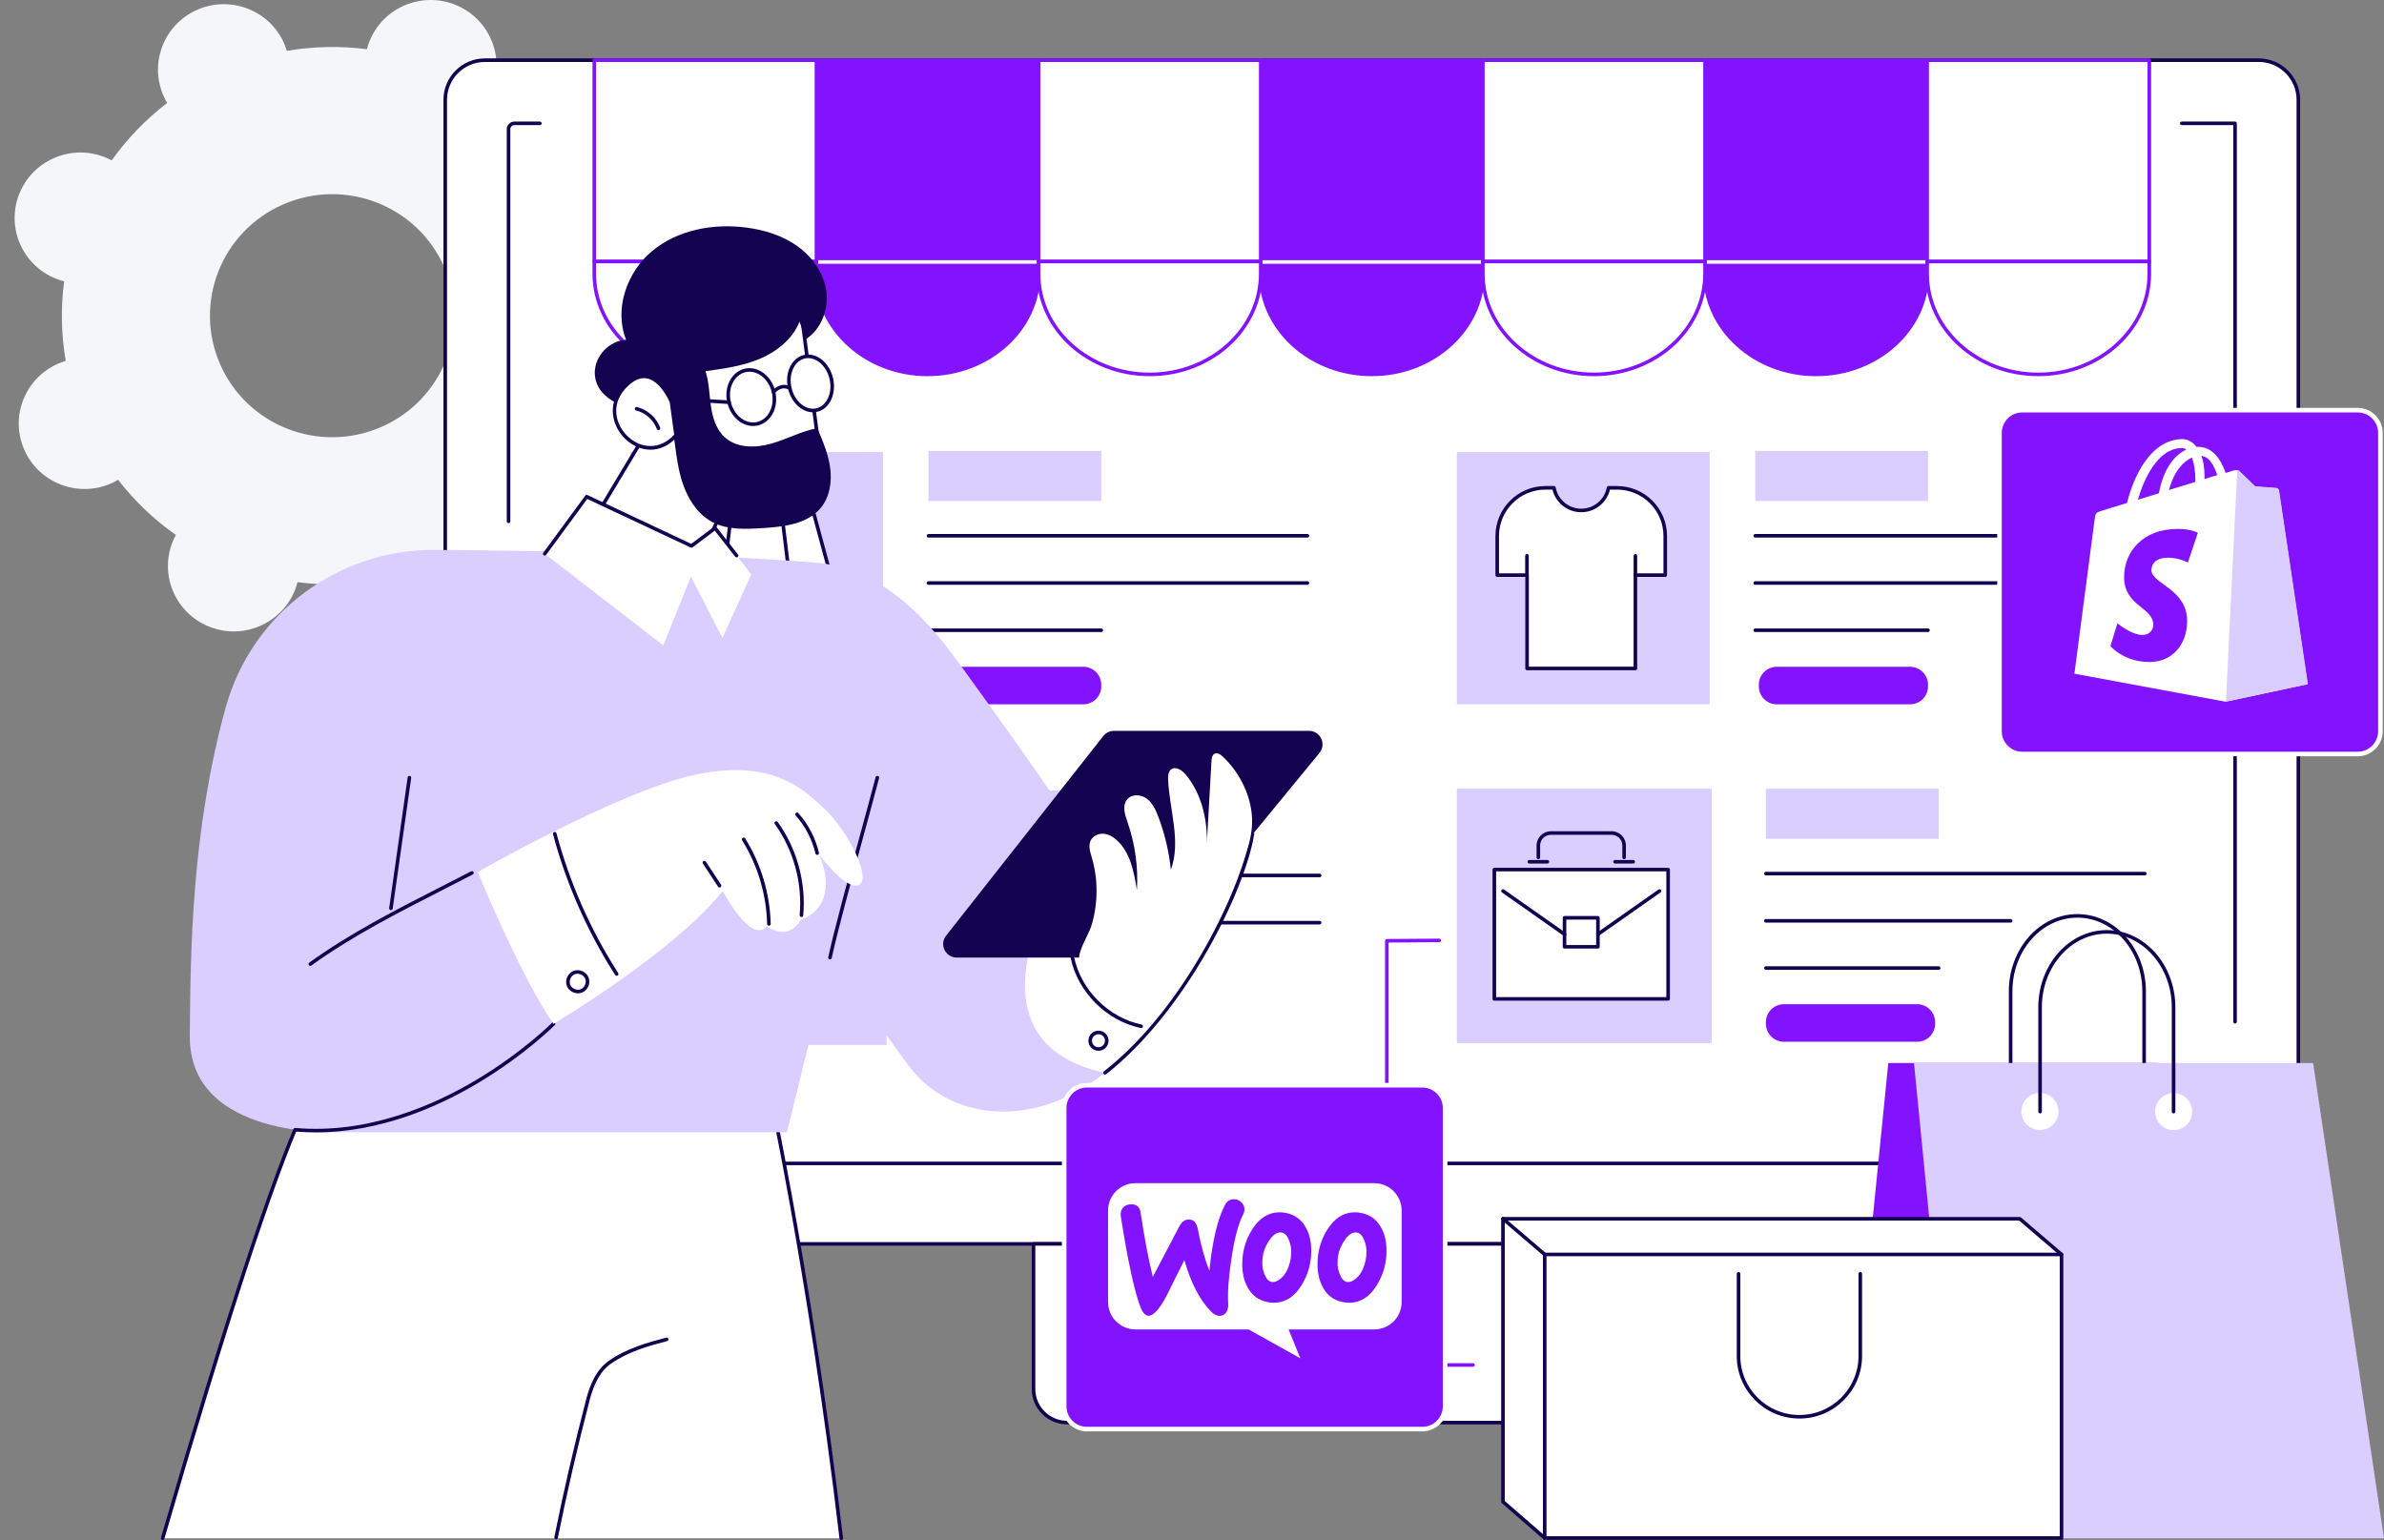 <svg width="339" height="219" viewBox="0 0 339 219" fill="none" xmlns="http://www.w3.org/2000/svg">
<rect x="0" y="0" width="339" height="219" fill="#808080" stroke="none"/>
<path d="M15.783 68.753C16.136 68.599 16.471 68.421 16.794 68.23C19.154 71.279 21.931 73.91 25.009 76.074C24.831 76.403 24.665 76.741 24.525 77.097C22.642 81.884 25.019 87.28 29.834 89.149C34.648 91.017 40.077 88.653 41.96 83.866C42.1 83.51 42.209 83.148 42.303 82.787C46.042 83.27 49.879 83.206 53.694 82.557C53.802 82.914 53.925 83.27 54.08 83.621C56.153 88.328 61.672 90.471 66.408 88.408C71.143 86.346 73.301 80.858 71.229 76.152C71.075 75.801 70.896 75.469 70.704 75.147C73.772 72.799 76.421 70.039 78.598 66.979C78.929 67.156 79.27 67.32 79.629 67.459C84.444 69.328 89.873 66.963 91.755 62.178C93.638 57.391 91.261 51.995 86.447 50.126C86.088 49.987 85.726 49.879 85.362 49.786C85.849 46.068 85.788 42.255 85.134 38.463C85.494 38.355 85.852 38.233 86.205 38.079C90.939 36.016 93.098 30.529 91.026 25.822C88.952 21.116 83.434 18.973 78.698 21.035C78.345 21.189 78.01 21.367 77.687 21.558C75.327 18.509 72.551 15.878 69.472 13.715C69.65 13.386 69.816 13.047 69.956 12.691C71.839 7.904 69.462 2.509 64.647 0.64C59.833 -1.229 54.404 1.136 52.521 5.921C52.381 6.277 52.271 6.639 52.177 7C48.439 6.517 44.602 6.58 40.787 7.23C40.679 6.873 40.556 6.517 40.401 6.166C38.328 1.46 32.809 -0.683 28.073 1.379C23.337 3.441 21.18 8.929 23.252 13.635C23.406 13.986 23.585 14.318 23.777 14.639C20.709 16.988 18.06 19.748 15.883 22.808C15.552 22.631 15.211 22.468 14.852 22.328C10.037 20.459 4.608 22.824 2.725 27.609C0.843 32.396 3.22 37.792 8.034 39.661C8.393 39.8 8.755 39.908 9.119 40.002C8.632 43.719 8.693 47.532 9.347 51.324C8.987 51.432 8.629 51.555 8.276 51.708C3.541 53.771 1.383 59.258 3.455 63.965C5.529 68.671 11.047 70.814 15.783 68.752V68.753ZM40.269 29.068C49.063 25.238 59.314 29.217 63.163 37.958C67.013 46.698 63.005 56.89 54.211 60.72C45.417 64.55 35.166 60.571 31.316 51.83C27.467 43.09 31.475 32.898 40.269 29.068Z" fill="#F4F6F9"/>
<path d="M323.201 163.581H73.607L63.313 165.032V168.756C63.313 173.244 67.067 176.882 71.699 176.882H318.435C323.067 176.882 326.821 173.244 326.821 168.756V165.778L323.201 163.58V163.581Z" fill="white"/>
<path d="M68.951 8.557H321.182C324.294 8.557 326.82 11.078 326.82 14.184V165.444H63.313V14.184C63.313 11.078 65.839 8.557 68.951 8.557Z" fill="white"/>
<path d="M326.821 165.697H63.313C63.172 165.697 63.059 165.584 63.059 165.444V14.184C63.059 10.941 65.703 8.303 68.951 8.303H321.182C324.431 8.303 327.073 10.942 327.073 14.184V165.444C327.073 165.583 326.96 165.697 326.82 165.697H326.821ZM63.567 165.191H326.567V14.184C326.567 11.221 324.152 8.81 321.183 8.81H68.951C65.982 8.81 63.565 11.221 63.565 14.184V165.191H63.567Z" fill="#13024F"/>
<path d="M72.313 74.393C72.172 74.393 72.059 74.28 72.059 74.14V18.374C72.059 17.774 72.548 17.287 73.148 17.287H76.77C76.91 17.287 77.023 17.4 77.023 17.541C77.023 17.681 76.91 17.794 76.77 17.794H73.148C72.827 17.794 72.567 18.054 72.567 18.374V74.14C72.567 74.279 72.454 74.393 72.313 74.393Z" fill="#13024F"/>
<path d="M317.821 145.551C317.68 145.551 317.567 145.438 317.567 145.298V17.794H310.241C310.1 17.794 309.987 17.681 309.987 17.541C309.987 17.4 310.1 17.287 310.241 17.287H317.821C317.961 17.287 318.074 17.4 318.074 17.541V145.298C318.074 145.437 317.961 145.551 317.821 145.551Z" fill="#13024F"/>
<path d="M318.434 177.137H71.699C66.934 177.137 63.059 173.268 63.059 168.512C63.059 168.373 63.172 168.259 63.313 168.259C63.453 168.259 63.567 168.372 63.567 168.512C63.567 172.989 67.215 176.63 71.699 176.63H318.434C322.919 176.63 326.567 172.989 326.567 168.512C326.567 168.373 326.68 168.259 326.821 168.259C326.962 168.259 327.075 168.372 327.075 168.512C327.075 173.268 323.198 177.137 318.434 177.137Z" fill="#13024F"/>
<path d="M146.968 176.884H243.166V197.53C243.166 200.163 241.025 202.3 238.387 202.3H151.746C149.108 202.3 146.968 200.163 146.968 197.53V176.884Z" fill="white"/>
<path d="M238.387 202.553H151.746C148.971 202.553 146.714 200.3 146.714 197.53V176.884C146.714 176.744 146.827 176.63 146.968 176.63H243.166C243.306 176.63 243.42 176.743 243.42 176.884V197.53C243.42 200.3 241.162 202.553 238.387 202.553ZM147.221 177.137V197.53C147.221 200.02 149.251 202.046 151.746 202.046H238.387C240.882 202.046 242.912 200.02 242.912 197.53V177.137H147.221Z" fill="#13024F"/>
<path d="M147.684 8.557H116.095V37.193H147.684V8.557Z" fill="#8313FF"/>
<path d="M147.938 37.446H115.841V8.303H147.938V37.446ZM116.348 36.94H147.43V8.81H116.348V36.94Z" fill="#8313FF"/>
<path d="M116.094 37.193V38.922C116.094 46.83 123.165 53.24 131.888 53.24C140.611 53.24 147.682 46.83 147.682 38.922V37.193H116.094Z" fill="#8313FF"/>
<path d="M131.889 53.494C123.04 53.494 115.842 46.956 115.842 38.922V36.94H147.937V38.922C147.937 46.958 140.738 53.494 131.889 53.494ZM116.348 37.446V38.922C116.348 46.678 123.319 52.987 131.888 52.987C140.457 52.987 147.429 46.678 147.429 38.922V37.446H116.348Z" fill="#8313FF"/>
<path d="M210.861 8.557H179.272V37.193H210.861V8.557Z" fill="#8313FF"/>
<path d="M211.115 37.446H179.019V8.303H211.115V37.446ZM179.525 36.94H210.607V8.81H179.525V36.94Z" fill="#8313FF"/>
<path d="M179.272 37.193V38.922C179.272 46.83 186.343 53.24 195.067 53.24C203.79 53.24 210.861 46.83 210.861 38.922V37.193H179.272Z" fill="#8313FF"/>
<path d="M195.066 53.494C186.218 53.494 179.018 46.956 179.018 38.922V36.94H211.115V38.922C211.115 46.958 203.915 53.494 195.066 53.494ZM179.526 37.446V38.922C179.526 46.678 186.497 52.987 195.066 52.987C203.636 52.987 210.607 46.678 210.607 38.922V37.446H179.526Z" fill="#8313FF"/>
<path d="M274.039 8.557H242.45V37.193H274.039V8.557Z" fill="#8313FF"/>
<path d="M274.293 37.446H242.196V8.303H274.293V37.446ZM242.703 36.94H273.785V8.81H242.703V36.94Z" fill="#8313FF"/>
<path d="M242.45 37.193V38.922C242.45 46.83 249.521 53.24 258.244 53.24C266.968 53.24 274.039 46.83 274.039 38.922V37.193H242.45Z" fill="#8313FF"/>
<path d="M258.244 53.494C249.395 53.494 242.196 46.956 242.196 38.922V36.94H274.293V38.922C274.293 46.958 267.093 53.494 258.244 53.494ZM242.703 37.446V38.922C242.703 46.678 249.674 52.987 258.244 52.987C266.814 52.987 273.785 46.678 273.785 38.922V37.446H242.703Z" fill="#8313FF"/>
<path d="M282.145 37.508H107.558C107.418 37.508 107.305 37.395 107.305 37.255C107.305 37.114 107.418 37.002 107.558 37.002H282.145C282.286 37.002 282.399 37.114 282.399 37.255C282.399 37.395 282.286 37.508 282.145 37.508Z" fill="white"/>
<path d="M116.095 8.557H84.505V37.193H116.095V8.557Z" fill="white"/>
<path d="M116.095 37.446H84.505C84.365 37.446 84.251 37.333 84.251 37.193V8.557C84.251 8.417 84.365 8.303 84.505 8.303H116.095C116.235 8.303 116.348 8.416 116.348 8.557V37.193C116.348 37.332 116.235 37.446 116.095 37.446ZM84.759 36.94H115.841V8.81H84.759V36.94Z" fill="#8313FF"/>
<path d="M84.505 37.193V38.922C84.505 46.83 91.577 53.24 100.3 53.24C109.023 53.24 116.095 46.83 116.095 38.922V37.193H84.505Z" fill="white"/>
<path d="M100.3 53.494C91.451 53.494 84.251 46.956 84.251 38.922V37.193C84.251 37.054 84.365 36.94 84.505 36.94H116.095C116.235 36.94 116.348 37.052 116.348 37.193V38.922C116.348 46.958 109.149 53.494 100.3 53.494ZM84.76 37.446V38.922C84.76 46.678 91.731 52.987 100.301 52.987C108.871 52.987 115.842 46.678 115.842 38.922V37.446H84.76Z" fill="#8313FF"/>
<path d="M179.273 8.557H147.684V37.193H179.273V8.557Z" fill="white"/>
<path d="M179.272 37.446H147.682C147.542 37.446 147.429 37.333 147.429 37.193V8.557C147.429 8.417 147.542 8.303 147.682 8.303H179.272C179.412 8.303 179.526 8.416 179.526 8.557V37.193C179.526 37.332 179.412 37.446 179.272 37.446ZM147.937 36.94H179.019V8.81H147.937V36.94Z" fill="#8313FF"/>
<path d="M147.684 37.193V38.922C147.684 46.83 154.755 53.24 163.478 53.24C172.201 53.24 179.273 46.83 179.273 38.922V37.193H147.684Z" fill="white"/>
<path d="M163.478 53.494C154.629 53.494 147.43 46.956 147.43 38.922V37.193C147.43 37.054 147.543 36.94 147.683 36.94H179.273C179.413 36.94 179.527 37.052 179.527 37.193V38.922C179.527 46.958 172.327 53.494 163.478 53.494ZM147.936 37.446V38.922C147.936 46.678 154.907 52.987 163.477 52.987C172.047 52.987 179.018 46.678 179.018 38.922V37.446H147.936Z" fill="#8313FF"/>
<path d="M242.451 8.557H210.861V37.193H242.451V8.557Z" fill="white"/>
<path d="M242.45 37.446H210.861C210.72 37.446 210.607 37.333 210.607 37.193V8.557C210.607 8.417 210.72 8.303 210.861 8.303H242.45C242.591 8.303 242.704 8.416 242.704 8.557V37.193C242.704 37.332 242.591 37.446 242.45 37.446ZM211.115 36.94H242.197V8.81H211.115V36.94Z" fill="#8313FF"/>
<path d="M210.861 37.193V38.922C210.861 46.83 217.933 53.24 226.656 53.24C235.379 53.24 242.449 46.83 242.449 38.922V37.193H210.861Z" fill="white"/>
<path d="M226.656 53.494C217.807 53.494 210.607 46.956 210.607 38.922V37.193C210.607 37.054 210.72 36.94 210.861 36.94H242.449C242.59 36.94 242.703 37.052 242.703 37.193V38.922C242.703 46.958 235.504 53.494 226.656 53.494ZM211.115 37.446V38.922C211.115 46.678 218.086 52.987 226.656 52.987C235.226 52.987 242.196 46.678 242.196 38.922V37.446H211.115Z" fill="#8313FF"/>
<path d="M305.628 8.557H274.039V37.193H305.628V8.557Z" fill="white"/>
<path d="M305.628 37.446H274.039C273.898 37.446 273.785 37.333 273.785 37.193V8.557C273.785 8.417 273.898 8.303 274.039 8.303H305.628C305.769 8.303 305.882 8.416 305.882 8.557V37.193C305.882 37.332 305.769 37.446 305.628 37.446ZM274.293 36.94H305.374V8.81H274.293V36.94Z" fill="#8313FF"/>
<path d="M274.039 37.193V38.922C274.039 46.83 281.111 53.24 289.834 53.24C298.557 53.24 305.627 46.83 305.627 38.922V37.193H274.039Z" fill="white"/>
<path d="M289.834 53.494C280.985 53.494 273.785 46.956 273.785 38.922V37.193C273.785 37.054 273.898 36.94 274.039 36.94H305.627C305.768 36.94 305.881 37.052 305.881 37.193V38.922C305.881 46.958 298.681 53.494 289.834 53.494ZM274.293 37.446V38.922C274.293 46.678 281.264 52.987 289.834 52.987C298.403 52.987 305.373 46.678 305.373 38.922V37.446H274.293Z" fill="#8313FF"/>
<path d="M272.61 142.801H253.669C252.255 142.801 251.108 143.946 251.108 145.357V145.585C251.108 146.997 252.255 148.141 253.669 148.141H272.61C274.024 148.141 275.171 146.997 275.171 145.585V145.357C275.171 143.946 274.024 142.801 272.61 142.801Z" fill="#8313FF"/>
<path d="M304.994 124.483H251.108C250.968 124.483 250.854 124.371 250.854 124.23C250.854 124.09 250.968 123.977 251.108 123.977H304.994C305.135 123.977 305.248 124.09 305.248 124.23C305.248 124.371 305.135 124.483 304.994 124.483Z" fill="#13024F"/>
<path d="M285.907 131.199H251.108C250.968 131.199 250.854 131.086 250.854 130.946C250.854 130.805 250.968 130.693 251.108 130.693H285.907C286.048 130.693 286.161 130.805 286.161 130.946C286.161 131.086 286.048 131.199 285.907 131.199Z" fill="#13024F"/>
<path d="M275.677 137.914H251.108C250.968 137.914 250.854 137.801 250.854 137.661C250.854 137.52 250.968 137.407 251.108 137.407H275.677C275.818 137.407 275.931 137.52 275.931 137.661C275.931 137.801 275.818 137.914 275.677 137.914Z" fill="#13024F"/>
<path d="M275.677 112.164H251.108V119.282H275.677V112.164Z" fill="#D9CEFF"/>
<path d="M243.406 112.164H207.166V148.339H243.406V112.164Z" fill="#D9CEFF"/>
<path d="M237.206 123.66H212.491V142.044H237.206V123.66Z" fill="white"/>
<path d="M237.205 142.297H212.491C212.35 142.297 212.237 142.184 212.237 142.044V123.66C212.237 123.521 212.35 123.407 212.491 123.407H237.205C237.346 123.407 237.459 123.52 237.459 123.66V142.044C237.459 142.183 237.346 142.297 237.205 142.297ZM212.745 141.79H236.951V123.912H212.745V141.79Z" fill="#13024F"/>
<path d="M227.223 134.89H222.472C222.332 134.89 222.219 134.778 222.219 134.637V130.513C222.219 130.374 222.332 130.26 222.472 130.26H227.223C227.364 130.26 227.477 130.373 227.477 130.513V134.637C227.477 134.777 227.364 134.89 227.223 134.89ZM222.726 134.385H226.97V130.768H222.726V134.385Z" fill="#13024F"/>
<path d="M222.472 133.105C222.422 133.105 222.371 133.09 222.326 133.059L213.573 126.906C213.459 126.825 213.431 126.668 213.512 126.554C213.592 126.44 213.75 126.412 213.866 126.493L222.619 132.645C222.733 132.726 222.761 132.884 222.68 132.998C222.63 133.068 222.552 133.105 222.472 133.105Z" fill="#13024F"/>
<path d="M227.223 133.105C227.144 133.105 227.065 133.068 227.016 132.998C226.935 132.884 226.962 132.726 227.077 132.645L235.83 126.493C235.945 126.412 236.103 126.44 236.184 126.554C236.265 126.668 236.237 126.826 236.123 126.906L227.37 133.059C227.325 133.09 227.274 133.105 227.223 133.105Z" fill="#13024F"/>
<path d="M230.947 122.182C230.806 122.182 230.693 122.069 230.693 121.929V120.235C230.693 119.397 230.009 118.714 229.169 118.714H220.527C219.687 118.714 219.003 119.397 219.003 120.235V121.929C219.003 122.068 218.89 122.182 218.749 122.182C218.609 122.182 218.496 122.069 218.496 121.929V120.235C218.496 119.117 219.407 118.207 220.527 118.207H229.169C230.289 118.207 231.2 119.117 231.2 120.235V121.929C231.2 122.068 231.087 122.182 230.947 122.182Z" fill="#13024F"/>
<path d="M232.233 122.799H229.659C229.518 122.799 229.405 122.686 229.405 122.546C229.405 122.405 229.518 122.292 229.659 122.292H232.233C232.374 122.292 232.487 122.405 232.487 122.546C232.487 122.686 232.374 122.799 232.233 122.799Z" fill="#13024F"/>
<path d="M220.037 122.799H217.462C217.322 122.799 217.208 122.686 217.208 122.546C217.208 122.405 217.322 122.292 217.462 122.292H220.037C220.177 122.292 220.29 122.405 220.29 122.546C220.29 122.686 220.177 122.799 220.037 122.799Z" fill="#13024F"/>
<path d="M155.27 143.062H136.329C134.915 143.062 133.769 144.207 133.769 145.619V145.846C133.769 147.258 134.915 148.402 136.329 148.402H155.27C156.684 148.402 157.831 147.258 157.831 145.846V145.619C157.831 144.207 156.684 143.062 155.27 143.062Z" fill="#8313FF"/>
<path d="M187.655 124.745H133.769C133.629 124.745 133.516 124.632 133.516 124.491C133.516 124.351 133.629 124.238 133.769 124.238H187.655C187.796 124.238 187.909 124.351 187.909 124.491C187.909 124.632 187.796 124.745 187.655 124.745Z" fill="#13024F"/>
<path d="M187.655 131.46H133.769C133.629 131.46 133.516 131.347 133.516 131.207C133.516 131.067 133.629 130.954 133.769 130.954H187.655C187.796 130.954 187.909 131.067 187.909 131.207C187.909 131.347 187.796 131.46 187.655 131.46Z" fill="#13024F"/>
<path d="M158.337 138.175H133.768C133.628 138.175 133.515 138.062 133.515 137.922C133.515 137.781 133.628 137.668 133.768 137.668H158.337C158.478 137.668 158.591 137.781 158.591 137.922C158.591 138.062 158.478 138.175 158.337 138.175Z" fill="#13024F"/>
<path d="M158.337 112.425H133.769V119.543H158.337V112.425Z" fill="#D9CEFF"/>
<path d="M126.066 112.425H89.826V148.6H126.066V112.425Z" fill="#D9CEFF"/>
<path d="M97.583 130.253C98.946 130.253 100.255 130.901 101.275 132.08C102.294 130.901 103.603 130.253 104.967 130.253C106.33 130.253 107.634 130.898 108.653 132.073C109.671 130.898 110.978 130.253 112.339 130.253C113.7 130.253 115.012 130.901 116.031 132.08C117.051 130.901 118.36 130.253 119.723 130.253C121.087 130.253 122.294 130.908 123.295 132.001C120.844 124.232 115.122 119.171 108.659 119.171C102.195 119.171 96.482 124.169 94.028 131.927C95.025 130.846 96.28 130.254 97.583 130.254V130.253Z" fill="white"/>
<path d="M123.368 132.376C123.26 132.376 123.159 132.305 123.126 132.196C120.752 124.459 115.069 119.46 108.647 119.46C102.225 119.46 96.56 124.445 94.18 132.16C94.139 132.294 93.997 132.369 93.863 132.327C93.729 132.286 93.654 132.144 93.695 132.011C96.142 124.079 102.012 118.953 108.647 118.953C115.283 118.953 121.171 124.093 123.611 132.048C123.653 132.181 123.577 132.323 123.443 132.364C123.419 132.372 123.393 132.376 123.369 132.376H123.368Z" fill="#13024F"/>
<path d="M116 132.376C115.877 132.376 115.768 132.286 115.75 132.16C114.586 124.564 111.735 119.46 108.653 119.46C105.571 119.46 102.728 124.549 101.561 132.124C101.54 132.262 101.412 132.357 101.271 132.335C101.133 132.315 101.038 132.185 101.059 132.046C102.284 124.092 105.264 118.953 108.653 118.953C112.042 118.953 115.03 124.107 116.252 132.083C116.272 132.221 116.178 132.35 116.039 132.372C116.027 132.375 116.013 132.376 116 132.376Z" fill="#13024F"/>
<path d="M101.275 132.361C101.203 132.361 101.133 132.331 101.082 132.272C100.12 131.156 98.884 130.542 97.601 130.542C96.319 130.542 95.082 131.156 94.12 132.272C94.029 132.378 93.868 132.389 93.763 132.299C93.657 132.208 93.645 132.048 93.736 131.942C94.796 130.712 96.169 130.035 97.601 130.035C99.034 130.035 100.407 130.712 101.466 131.942C101.557 132.048 101.546 132.208 101.44 132.299C101.392 132.34 101.332 132.36 101.275 132.36V132.361Z" fill="#13024F"/>
<path d="M108.639 132.361C108.568 132.361 108.497 132.331 108.446 132.273C107.485 131.158 106.248 130.543 104.965 130.543C103.683 130.543 102.446 131.158 101.485 132.273C101.393 132.379 101.232 132.391 101.127 132.3C101.021 132.209 101.009 132.049 101.1 131.943C102.16 130.713 103.533 130.036 104.965 130.036C106.398 130.036 107.772 130.713 108.832 131.943C108.923 132.049 108.911 132.209 108.805 132.3C108.758 132.341 108.698 132.361 108.64 132.361H108.639Z" fill="#13024F"/>
<path d="M115.991 132.361C115.92 132.361 115.849 132.331 115.799 132.272C114.837 131.156 113.6 130.542 112.318 130.542C111.035 130.542 109.799 131.156 108.837 132.272C108.745 132.378 108.584 132.389 108.479 132.299C108.373 132.208 108.361 132.048 108.452 131.942C109.512 130.712 110.885 130.035 112.318 130.035C113.75 130.035 115.124 130.712 116.183 131.942C116.274 132.048 116.262 132.208 116.156 132.299C116.109 132.34 116.049 132.36 115.991 132.36V132.361Z" fill="#13024F"/>
<path d="M123.354 132.361C123.283 132.361 123.213 132.331 123.162 132.273C122.2 131.158 120.963 130.543 119.681 130.543C118.398 130.543 117.162 131.158 116.2 132.273C116.109 132.379 115.947 132.391 115.842 132.3C115.736 132.209 115.725 132.049 115.816 131.943C116.876 130.713 118.248 130.036 119.681 130.036C121.113 130.036 122.487 130.713 123.547 131.943C123.638 132.049 123.627 132.209 123.52 132.3C123.473 132.341 123.413 132.361 123.354 132.361Z" fill="#13024F"/>
<path d="M107.254 144.766C106.346 144.766 105.607 143.845 105.607 142.714V141.947C105.607 141.808 105.72 141.694 105.861 141.694C106.001 141.694 106.114 141.806 106.114 141.947V142.714C106.114 143.566 106.625 144.26 107.254 144.26C107.883 144.26 108.394 143.567 108.394 142.714L108.399 117.899C108.399 117.759 108.513 117.645 108.653 117.645C108.793 117.645 108.907 117.759 108.907 117.899L108.901 142.714C108.901 143.845 108.162 144.765 107.254 144.765V144.766Z" fill="#13024F"/>
<path d="M243.115 64.271H207.166V100.157H243.115V64.271Z" fill="#D9CEFF"/>
<path d="M236.796 76.219C236.796 72.436 233.723 69.368 229.933 69.368H228.73C228.39 71.2 226.782 72.588 224.847 72.588C222.913 72.588 221.305 71.2 220.965 69.368H219.762C215.972 69.368 212.899 72.436 212.899 76.219V81.788H217.145V95.06H232.548V81.788H236.793V76.219H236.796Z" fill="white"/>
<path d="M232.55 95.313H217.147C217.007 95.313 216.894 95.2 216.894 95.06V82.041H212.902C212.761 82.041 212.648 81.927 212.648 81.788V76.219C212.648 72.302 215.841 69.115 219.763 69.115H220.966C221.089 69.115 221.193 69.203 221.215 69.322C221.54 71.068 223.068 72.335 224.849 72.335C226.629 72.335 228.157 71.069 228.481 69.322C228.503 69.203 228.608 69.115 228.73 69.115H229.933C233.857 69.115 237.049 72.302 237.049 76.219V81.788C237.049 81.927 236.936 82.041 236.796 82.041H232.804V95.06C232.804 95.199 232.691 95.313 232.55 95.313ZM217.4 94.806H232.295V81.788C232.295 81.649 232.408 81.535 232.549 81.535H236.541V76.219C236.541 72.582 233.576 69.622 229.932 69.622H228.934C228.486 71.5 226.8 72.841 224.846 72.841C222.892 72.841 221.206 71.5 220.759 69.622H219.761C216.117 69.622 213.153 72.581 213.153 76.219V81.535H217.145C217.286 81.535 217.399 81.647 217.399 81.788V94.806H217.4Z" fill="#13024F"/>
<path d="M217.131 81.957C216.99 81.957 216.877 81.844 216.877 81.704V79.034C216.877 78.895 216.99 78.781 217.131 78.781C217.272 78.781 217.385 78.894 217.385 79.034V81.704C217.385 81.843 217.272 81.957 217.131 81.957Z" fill="#13024F"/>
<path d="M232.551 82.095C232.41 82.095 232.297 81.983 232.297 81.842V79.034C232.297 78.895 232.41 78.781 232.551 78.781C232.692 78.781 232.805 78.894 232.805 79.034V81.842C232.805 81.981 232.692 82.095 232.551 82.095Z" fill="#13024F"/>
<path d="M303.478 76.446H249.592C249.451 76.446 249.338 76.333 249.338 76.192C249.338 76.052 249.451 75.939 249.592 75.939H303.478C303.619 75.939 303.732 76.052 303.732 76.192C303.732 76.333 303.619 76.446 303.478 76.446Z" fill="#13024F"/>
<path d="M303.478 83.16H249.592C249.451 83.16 249.338 83.048 249.338 82.907C249.338 82.767 249.451 82.654 249.592 82.654H303.478C303.619 82.654 303.732 82.767 303.732 82.907C303.732 83.048 303.619 83.16 303.478 83.16Z" fill="#13024F"/>
<path d="M274.16 89.876H249.592C249.451 89.876 249.338 89.762 249.338 89.623C249.338 89.484 249.451 89.37 249.592 89.37H274.16C274.301 89.37 274.414 89.483 274.414 89.623C274.414 89.763 274.301 89.876 274.16 89.876Z" fill="#13024F"/>
<path d="M274.16 64.126H249.592V71.244H274.16V64.126Z" fill="#D9CEFF"/>
<path d="M271.601 94.818H252.66C251.246 94.818 250.099 95.962 250.099 97.374V97.602C250.099 99.013 251.246 100.158 252.66 100.158H271.601C273.015 100.158 274.161 99.013 274.161 97.602V97.374C274.161 95.962 273.015 94.818 271.601 94.818Z" fill="#8313FF"/>
<path d="M125.553 64.271H89.603V100.157H125.553V64.271Z" fill="#D9CEFF"/>
<path d="M185.916 76.446H132.03C131.889 76.446 131.776 76.333 131.776 76.192C131.776 76.052 131.889 75.939 132.03 75.939H185.916C186.057 75.939 186.17 76.052 186.17 76.192C186.17 76.333 186.057 76.446 185.916 76.446Z" fill="#13024F"/>
<path d="M185.916 83.16H132.03C131.889 83.16 131.776 83.048 131.776 82.907C131.776 82.767 131.889 82.654 132.03 82.654H185.916C186.057 82.654 186.17 82.767 186.17 82.907C186.17 83.048 186.057 83.16 185.916 83.16Z" fill="#13024F"/>
<path d="M156.599 89.876H132.03C131.889 89.876 131.776 89.762 131.776 89.623C131.776 89.484 131.889 89.37 132.03 89.37H156.599C156.739 89.37 156.852 89.483 156.852 89.623C156.852 89.763 156.739 89.876 156.599 89.876Z" fill="#13024F"/>
<path d="M156.599 64.126H132.03V71.244H156.599V64.126Z" fill="#D9CEFF"/>
<path d="M154.038 94.818H135.097C133.683 94.818 132.537 95.962 132.537 97.374V97.602C132.537 99.013 133.683 100.158 135.097 100.158H154.038C155.452 100.158 156.599 99.013 156.599 97.602V97.374C156.599 95.962 155.452 94.818 154.038 94.818Z" fill="#8313FF"/>
<path d="M113.507 68.109H101.648C101.126 68.109 100.664 68.488 100.514 69.041L95.849 86.223C95.665 86.899 96.123 87.579 96.762 87.579H118.394C119.033 87.579 119.491 86.899 119.308 86.223L114.642 69.041C114.492 68.488 114.031 68.109 113.509 68.109H113.507Z" fill="white"/>
<path d="M118.395 87.832H96.763C96.402 87.832 96.064 87.66 95.834 87.361C95.577 87.025 95.49 86.575 95.605 86.156L100.27 68.975C100.449 68.316 101.016 67.856 101.648 67.856H113.508C114.141 67.856 114.707 68.316 114.886 68.975L119.552 86.156C119.666 86.574 119.579 87.024 119.322 87.361C119.092 87.66 118.753 87.832 118.393 87.832H118.395ZM101.648 68.362C101.238 68.362 100.88 68.662 100.759 69.107L96.094 86.289C96.021 86.556 96.074 86.841 96.237 87.052C96.372 87.228 96.558 87.325 96.763 87.325H118.395C118.599 87.325 118.786 87.228 118.921 87.052C119.082 86.841 119.136 86.556 119.064 86.289L114.398 69.107C114.277 68.662 113.919 68.362 113.509 68.362H101.65H101.648Z" fill="#13024F"/>
<path d="M102.344 86.839C102.334 86.839 102.323 86.839 102.313 86.837C102.173 86.82 102.074 86.694 102.091 86.555L104.21 69.105C104.227 68.966 104.353 68.867 104.493 68.884C104.632 68.901 104.731 69.027 104.714 69.166L102.595 86.616C102.579 86.745 102.471 86.838 102.344 86.838V86.839Z" fill="#13024F"/>
<path d="M112.812 86.839C112.685 86.839 112.576 86.745 112.561 86.617L110.442 69.167C110.425 69.028 110.524 68.902 110.663 68.885C110.804 68.868 110.929 68.967 110.946 69.106L113.065 86.556C113.082 86.695 112.983 86.821 112.843 86.838C112.833 86.839 112.823 86.84 112.812 86.84V86.839Z" fill="#13024F"/>
<path d="M107.578 94.428C107.437 94.428 107.324 94.315 107.324 94.174V87.578C107.324 87.439 107.437 87.325 107.578 87.325C107.719 87.325 107.832 87.438 107.832 87.578V94.174C107.832 94.314 107.719 94.428 107.578 94.428Z" fill="#13024F"/>
<path d="M113.836 96.573H101.32C101.179 96.573 101.066 96.46 101.066 96.319C101.066 96.179 101.179 96.066 101.32 96.066H113.836C113.977 96.066 114.09 96.179 114.09 96.319C114.09 96.46 113.977 96.573 113.836 96.573Z" fill="#13024F"/>
<path d="M119.628 218.747C114.9 178.627 108.499 150.66 108.499 150.66L42.915 158.438C38.379 168.451 31.22 190.984 23.131 218.747H119.628Z" fill="white"/>
<path d="M23.131 219C23.108 219 23.083 218.996 23.059 218.99C22.924 218.95 22.847 218.81 22.886 218.675C31.902 187.729 38.563 167.426 42.683 158.333C42.72 158.252 42.796 158.196 42.884 158.186L108.467 150.408C108.598 150.392 108.715 150.477 108.744 150.603C108.809 150.883 115.202 179.041 119.878 218.716C119.894 218.855 119.795 218.98 119.655 218.996C119.515 219.013 119.39 218.914 119.374 218.774C114.921 180.992 108.91 153.664 108.3 150.937L43.087 158.67C38.973 167.805 32.341 188.039 23.373 218.816C23.341 218.926 23.239 218.999 23.13 218.999L23.131 219Z" fill="#13024F"/>
<path d="M79.077 218.887C79.06 218.887 79.043 218.886 79.027 218.882C78.89 218.855 78.801 218.721 78.827 218.584C80.147 212.018 81.605 205.71 83.418 198.73C83.946 196.884 84.732 194.827 86.561 193.523C89.172 191.698 92.127 190.91 94.734 190.215C94.868 190.179 95.008 190.259 95.044 190.395C95.08 190.529 95 190.669 94.864 190.704C92.173 191.422 89.39 192.164 86.854 193.936C85.154 195.149 84.411 197.107 83.908 198.864C82.1 205.827 80.643 212.127 79.326 218.684C79.302 218.805 79.195 218.888 79.078 218.888L79.077 218.887Z" fill="#13024F"/>
<path d="M82.598 77.012L92.653 60.26L104.638 59.276L106.037 65.592L98.254 81.988L82.598 77.012Z" fill="white"/>
<path d="M98.254 82.242C98.229 82.242 98.202 82.238 98.177 82.23L82.52 77.254C82.447 77.231 82.388 77.175 82.36 77.102C82.332 77.029 82.341 76.949 82.38 76.882L92.435 60.13C92.477 60.06 92.55 60.015 92.632 60.008L104.617 59.024C104.742 59.013 104.858 59.097 104.886 59.222L106.285 65.538C106.298 65.593 106.291 65.651 106.267 65.701L98.484 82.098C98.441 82.189 98.35 82.243 98.254 82.243V82.242ZM82.98 76.868L98.119 81.68L105.771 65.562L104.438 59.546L92.804 60.502L82.981 76.868H82.98Z" fill="#13024F"/>
<path d="M113.748 42.973L116.702 65.592C116.702 65.592 102.18 70.882 101.12 66.241C100.06 61.6 97.456 49.779 97.456 49.779L113.748 42.971V42.973Z" fill="white"/>
<path d="M105.066 68.401C103.876 68.401 102.831 68.238 102.079 67.829C101.431 67.477 101.025 66.962 100.873 66.298C99.825 61.709 97.234 49.952 97.209 49.834C97.183 49.714 97.246 49.593 97.359 49.546L113.651 42.738C113.724 42.707 113.807 42.712 113.876 42.752C113.945 42.791 113.99 42.86 114 42.938L116.954 65.557C116.969 65.675 116.901 65.788 116.789 65.828C116.432 65.958 109.667 68.399 105.066 68.399V68.401ZM97.75 49.931C98.102 51.529 100.397 61.934 101.368 66.185C101.488 66.708 101.8 67.1 102.322 67.383C105.527 69.124 114.961 65.934 116.425 65.422L113.54 43.333L97.75 49.93V49.931Z" fill="#13024F"/>
<path d="M84.578 52.999C84.571 50.623 86.655 48.434 89.033 48.318C87.281 43.955 89.141 38.669 92.77 35.671C96.397 32.673 101.426 31.753 106.096 32.357C108.687 32.692 111.262 33.483 113.385 35.002C115.509 36.52 117.142 38.824 117.498 41.407C117.856 43.989 116.788 46.808 114.599 48.228C114.295 47.4 113.992 46.571 113.689 45.742C112.715 48.2 110.481 49.991 108.043 51.022C105.605 52.053 102.945 52.421 100.321 52.78C100.833 54.362 100.854 56.053 101.084 57.7C101.316 59.346 101.817 61.054 103.048 62.175C104.759 63.734 107.405 63.724 109.635 63.096C111.865 62.468 113.94 61.325 116.216 60.884C117 62.717 117.791 64.579 118.053 66.555C118.315 68.53 117.983 70.671 116.72 72.213C114.809 74.547 111.433 74.911 108.419 75.099C106.027 75.247 103.501 75.37 101.368 74.278C98.708 72.915 97.262 69.945 96.602 67.034C95.944 64.122 95.885 61.089 95.07 58.218C93.711 58.165 92.352 58.113 90.993 58.06C89.752 58.011 88.989 57.933 87.948 57.452C86.113 56.603 84.585 55.18 84.578 52.996V52.999Z" fill="#13024F"/>
<path d="M95.484 57.132C95.484 57.132 92.78 50.494 88.639 55.211C84.5 59.928 91.528 67.045 96.133 61.901L95.482 57.131L95.484 57.132Z" fill="white"/>
<path d="M92.507 63.949C91.237 63.949 90.03 63.412 89.093 62.585C87.11 60.833 86.21 57.596 88.449 55.044C89.638 53.689 90.842 53.103 92.028 53.303C94.331 53.689 95.663 56.899 95.719 57.036C95.727 57.056 95.733 57.077 95.735 57.097L96.384 61.867C96.395 61.941 96.372 62.015 96.322 62.07C95.127 63.406 93.784 63.949 92.507 63.949ZM91.579 53.772C90.69 53.772 89.766 54.311 88.829 55.378C86.786 57.708 87.583 60.575 89.428 62.205C91.102 63.682 93.728 64.124 95.865 61.818L95.236 57.199C95.102 56.888 93.861 54.123 91.941 53.802C91.821 53.783 91.7 53.772 91.579 53.772Z" fill="#13024F"/>
<path d="M93.633 61.155C93.531 61.155 93.434 61.091 93.396 60.99C92.914 59.706 91.787 58.703 90.455 58.373C90.319 58.34 90.237 58.201 90.27 58.066C90.304 57.93 90.44 57.848 90.578 57.881C92.07 58.252 93.331 59.376 93.871 60.813C93.921 60.944 93.854 61.09 93.722 61.139C93.694 61.15 93.663 61.155 93.633 61.155Z" fill="#13024F"/>
<path d="M107.097 60.58C105.444 60.58 103.877 59.216 103.421 57.255C102.906 55.029 104.016 52.865 105.897 52.431C107.779 51.997 109.729 53.453 110.246 55.679C110.761 57.904 109.651 60.069 107.768 60.503C107.545 60.555 107.32 60.58 107.096 60.58H107.097ZM106.575 52.86C106.388 52.86 106.201 52.881 106.014 52.925C104.405 53.297 103.465 55.188 103.917 57.141C104.369 59.095 106.05 60.382 107.655 60.01C109.264 59.638 110.205 57.747 109.752 55.794C109.352 54.067 107.994 52.861 106.573 52.861L106.575 52.86Z" fill="#13024F"/>
<path d="M118.211 53.84C118.697 55.933 117.767 57.935 116.136 58.312C114.505 58.688 112.79 57.298 112.305 55.205C111.82 53.111 112.749 51.109 114.38 50.733C116.011 50.356 117.726 51.747 118.211 53.84Z" fill="white"/>
<path d="M115.592 58.627C114.916 58.627 114.237 58.372 113.631 57.88C112.864 57.257 112.306 56.327 112.058 55.261C111.811 54.194 111.903 53.114 112.319 52.218C112.744 51.3 113.456 50.685 114.322 50.485C115.189 50.285 116.098 50.526 116.885 51.163C117.652 51.786 118.21 52.715 118.458 53.783C118.705 54.85 118.613 55.93 118.197 56.826C117.772 57.743 117.06 58.358 116.194 58.558C115.994 58.605 115.794 58.627 115.592 58.627ZM114.922 50.924C114.759 50.924 114.597 50.942 114.437 50.979C113.727 51.144 113.137 51.658 112.779 52.431C112.411 53.224 112.33 54.189 112.552 55.147C112.773 56.105 113.27 56.936 113.949 57.488C114.612 58.024 115.367 58.229 116.077 58.066C116.788 57.901 117.377 57.386 117.736 56.614C118.104 55.821 118.185 54.856 117.963 53.898C117.742 52.94 117.245 52.109 116.565 51.557C116.052 51.141 115.483 50.924 114.922 50.924Z" fill="#13024F"/>
<path d="M109.999 55.99C109.942 55.99 109.885 55.971 109.837 55.932C109.729 55.844 109.714 55.684 109.804 55.575C110.216 55.078 111.294 54.315 112.434 54.986C112.555 55.057 112.594 55.213 112.524 55.332C112.452 55.453 112.296 55.492 112.176 55.422C111.122 54.8 110.233 55.853 110.196 55.898C110.146 55.959 110.074 55.99 110 55.99H109.999Z" fill="#13024F"/>
<path d="M103.669 57.451C103.669 57.451 103.659 57.451 103.653 57.451L95.467 56.947C95.328 56.938 95.22 56.818 95.23 56.678C95.238 56.539 95.362 56.431 95.498 56.441L103.684 56.945C103.824 56.953 103.931 57.074 103.922 57.214C103.914 57.348 103.802 57.451 103.669 57.451Z" fill="#13024F"/>
<path d="M150.366 125.375L152.085 116.641C146.499 108.283 141.015 100.716 136.181 94.058C130.987 86.905 124.638 80.699 115.814 79.995C99.99 78.732 77.999 78.319 61.914 78.198C48.045 78.093 35.772 87.265 32.089 100.613C27.283 118.029 27.08 134.92 26.989 147.319C26.88 162.085 48.163 161.013 48.163 161.013H111.896L118.023 136.169L129.045 151.329C134.289 158.544 143.797 159.786 151.835 155.903C153.656 155.023 155.426 153.887 157.129 152.558C151.301 138.508 150.367 125.375 150.367 125.375H150.366Z" fill="#D9CEFF"/>
<path d="M178.098 118.557L158.77 126.989C156.549 123.416 154.309 119.968 152.085 116.641L150.366 125.375C150.366 125.375 136.363 148.133 157.128 152.558C168.451 143.733 176.858 126.377 178.098 118.557Z" fill="white"/>
<path d="M157.128 152.811C157.052 152.811 156.978 152.778 156.927 152.713C156.841 152.603 156.861 152.444 156.971 152.358C168.756 143.173 176.706 125.712 177.847 118.517C177.869 118.379 177.999 118.286 178.137 118.307C178.276 118.328 178.37 118.459 178.348 118.597C177.681 122.81 175.1 129.212 171.615 135.306C167.433 142.616 162.344 148.814 157.284 152.757C157.238 152.793 157.182 152.811 157.128 152.811Z" fill="#13024F"/>
<path d="M44.126 137.348C44.048 137.348 43.97 137.311 43.92 137.243C43.838 137.13 43.863 136.971 43.976 136.889C49.762 132.711 56.388 129.328 62.796 126.057C64.177 125.353 65.605 124.624 66.988 123.904C67.112 123.84 67.266 123.888 67.33 124.011C67.395 124.136 67.346 124.289 67.223 124.353C65.839 125.073 64.41 125.802 63.028 126.508C56.637 129.771 50.028 133.144 44.274 137.299C44.229 137.331 44.177 137.348 44.125 137.348H44.126Z" fill="#13024F"/>
<path d="M55.592 129.416C55.58 129.416 55.568 129.416 55.556 129.414C55.418 129.394 55.321 129.266 55.34 129.127L57.967 110.55C57.986 110.412 58.114 110.315 58.254 110.335C58.392 110.354 58.489 110.482 58.47 110.621L55.843 129.198C55.826 129.325 55.716 129.416 55.592 129.416Z" fill="#13024F"/>
<path d="M118.023 136.422C118.005 136.422 117.986 136.42 117.969 136.416C117.831 136.386 117.745 136.251 117.775 136.114C118.667 132.073 120.443 125.551 122.161 119.244C123.016 116.107 123.822 113.146 124.512 110.522C124.547 110.388 124.686 110.306 124.822 110.342C124.958 110.377 125.039 110.515 125.003 110.651C124.314 113.276 123.506 116.24 122.652 119.376C120.935 125.677 119.16 132.194 118.271 136.224C118.244 136.342 118.139 136.423 118.023 136.423V136.422Z" fill="#13024F"/>
<path d="M44.897 161.033C43.918 161.033 42.93 160.992 41.932 160.903C41.792 160.89 41.689 160.767 41.701 160.629C41.714 160.49 41.84 160.386 41.976 160.399C52.272 161.308 61.661 157.188 67.724 153.571C74.301 149.648 78.487 145.461 78.527 145.418C78.626 145.319 78.787 145.318 78.886 145.416C78.985 145.514 78.986 145.675 78.887 145.774C78.844 145.817 74.615 150.049 67.983 154.005C62.442 157.311 54.145 161.032 44.894 161.032L44.897 161.033Z" fill="#13024F"/>
<path d="M162.272 146.191C162.255 146.191 162.238 146.189 162.22 146.185C157.338 145.174 153.234 141.061 152.24 136.183C152.212 136.046 152.301 135.913 152.438 135.885C152.576 135.858 152.709 135.946 152.737 136.083C153.691 140.768 157.633 144.72 162.323 145.69C162.46 145.719 162.548 145.853 162.52 145.99C162.495 146.109 162.39 146.191 162.272 146.191Z" fill="#13024F"/>
<path d="M156.201 149.427C155.41 149.427 154.767 148.785 154.767 147.996C154.767 147.208 155.411 146.565 156.201 146.565C156.991 146.565 157.634 147.208 157.634 147.996C157.634 148.785 156.991 149.427 156.201 149.427ZM156.201 147.071C155.69 147.071 155.275 147.485 155.275 147.995C155.275 148.505 155.69 148.92 156.201 148.92C156.712 148.92 157.127 148.505 157.127 147.995C157.127 147.485 156.712 147.071 156.201 147.071Z" fill="#13024F"/>
<path d="M98.696 79.008L94.517 86.888L98.322 94.012C98.322 94.012 92.509 117.324 92.715 117.168C92.921 117.01 103.67 117.168 103.67 117.168L100.376 94.012L102.723 86.888L98.696 79.008Z" fill="#D9CEFF"/>
<path d="M83.427 70.633L98.32 77.633L101.686 75.11L106.834 81.68L102.723 90.704L98.254 81.988L94.317 91.779L77.459 78.747L83.427 70.633Z" fill="white"/>
<path d="M104.74 79.261C104.664 79.261 104.59 79.228 104.54 79.164L101.639 75.463L98.473 77.837C98.398 77.893 98.297 77.903 98.212 77.863L83.507 70.95L77.663 78.898C77.58 79.011 77.422 79.035 77.309 78.952C77.196 78.869 77.172 78.71 77.255 78.599L83.223 70.483C83.294 70.385 83.426 70.352 83.535 70.403L98.291 77.339L101.533 74.908C101.644 74.825 101.8 74.845 101.885 74.954L104.939 78.851C105.025 78.962 105.006 79.12 104.895 79.207C104.849 79.242 104.793 79.261 104.739 79.261H104.74Z" fill="#13024F"/>
<path d="M67.932 123.998C67.932 123.998 74.105 139.056 78.711 145.597C78.711 145.597 95.81 135.444 102.775 126.701C102.775 126.701 106.835 134.392 109.005 131.722C109.005 131.722 112.048 134.021 113.849 130.781C113.849 130.781 116.517 130.119 117.249 127.216C117.982 124.312 116.361 121.413 116.361 121.413C116.361 121.413 120.479 126.899 122.203 125.796C123.928 124.692 120.433 118.097 117.504 115.29C114.577 112.482 109.895 107.562 98.188 110.323C87.492 112.847 67.931 123.996 67.931 123.996L67.932 123.998Z" fill="white"/>
<path d="M109.338 131.639C109.201 131.639 109.088 131.53 109.084 131.393C108.98 127.187 107.751 123.073 105.533 119.496C105.459 119.377 105.496 119.221 105.615 119.147C105.735 119.073 105.891 119.11 105.965 119.229C108.23 122.882 109.485 127.083 109.592 131.379C109.595 131.518 109.485 131.635 109.344 131.638C109.342 131.638 109.339 131.638 109.337 131.638L109.338 131.639Z" fill="#13024F"/>
<path d="M113.962 130.405C113.954 130.405 113.946 130.405 113.938 130.405C113.798 130.392 113.696 130.269 113.708 130.13C114.129 125.598 112.844 120.881 110.181 117.186C110.099 117.072 110.125 116.914 110.239 116.833C110.353 116.751 110.511 116.776 110.593 116.89C113.327 120.682 114.647 125.524 114.215 130.176C114.202 130.307 114.091 130.406 113.962 130.406V130.405Z" fill="#13024F"/>
<path d="M116.201 121.569C116.086 121.569 115.982 121.491 115.954 121.374C115.486 119.373 114.516 117.503 113.149 115.966C113.056 115.861 113.066 115.701 113.17 115.608C113.275 115.514 113.434 115.524 113.528 115.628C114.951 117.228 115.961 119.175 116.448 121.257C116.48 121.393 116.395 121.53 116.259 121.561C116.239 121.566 116.219 121.568 116.201 121.568V121.569Z" fill="#13024F"/>
<path d="M102.32 126.206C102.237 126.206 102.156 126.166 102.108 126.092L99.952 122.809C99.875 122.692 99.908 122.535 100.025 122.458C100.142 122.382 100.299 122.414 100.375 122.531L102.531 125.813C102.608 125.931 102.575 126.087 102.458 126.164C102.416 126.192 102.367 126.206 102.32 126.206Z" fill="#13024F"/>
<path d="M87.69 138.761C87.606 138.761 87.524 138.72 87.477 138.645C83.51 132.459 80.537 125.723 78.639 118.628C78.604 118.493 78.683 118.354 78.819 118.318C78.953 118.282 79.094 118.362 79.13 118.498C81.013 125.544 83.966 132.231 87.903 138.373C87.98 138.491 87.945 138.647 87.826 138.723C87.784 138.75 87.736 138.764 87.69 138.764V138.761Z" fill="#13024F"/>
<path d="M82.191 141.254C81.53 141.254 80.871 140.856 80.617 140.232C80.29 139.427 80.706 138.424 81.508 138.085C81.523 138.08 81.538 138.074 81.554 138.07C81.568 138.062 81.582 138.056 81.598 138.051C82.416 137.76 83.403 138.217 83.707 139.031C84.012 139.845 83.567 140.835 82.756 141.15C82.575 141.221 82.383 141.254 82.192 141.254H82.191ZM81.734 138.537C81.725 138.543 81.714 138.547 81.704 138.552C81.157 138.782 80.863 139.492 81.087 140.04C81.31 140.588 82.016 140.894 82.569 140.678C83.121 140.463 83.436 139.763 83.228 139.208C83.021 138.653 82.324 138.33 81.765 138.528C81.754 138.531 81.744 138.534 81.733 138.537H81.734Z" fill="#13024F"/>
<path d="M186.131 103.93H158.401C157.809 103.93 157.251 104.2 156.887 104.664L134.532 133.056C133.538 134.318 134.438 136.169 136.046 136.169H162.816C163.394 136.169 163.941 135.911 164.307 135.464L187.62 107.072C188.651 105.817 187.756 103.928 186.13 103.928L186.131 103.93Z" fill="#13024F"/>
<path d="M173.871 107.583C173.544 107.278 173.081 106.978 172.691 107.193C172.352 107.379 172.289 107.84 172.267 108.232C172.052 112.077 171.836 115.921 171.62 119.764C171.665 116.326 170.791 112.77 168.611 110.15C168.075 109.506 167.127 108.898 166.492 109.442C166.111 109.77 166.081 110.352 166.102 110.861C166.289 115.176 167.98 119.636 166.495 123.681C166.229 121.11 165.631 118.575 164.72 116.164C164.346 115.176 163.882 114.161 163.038 113.546C162.192 112.931 160.863 112.895 160.23 113.735C159.559 114.626 159.974 115.897 160.344 116.957C161.413 120.029 161.866 123.322 161.668 126.575C161.257 124.033 160.746 121.292 158.889 119.548C158.345 119.036 157.673 118.625 156.938 118.563C156.201 118.501 155.402 118.856 155.083 119.537C154.732 120.287 155.022 121.165 155.257 121.961C156.162 125.026 156.142 128.358 155.263 131.426C154.604 133.728 151.781 136.825 154.767 138.622C155.792 139.239 157.056 139.286 158.235 139.114C161.562 138.627 164.454 136.575 167.054 134.4C169.709 132.179 172.23 129.742 174.168 126.848C176.105 123.955 177.947 120.568 178.045 117.064C178.143 113.561 176.401 109.95 173.872 107.582L173.871 107.583Z" fill="white"/>
<path d="M304.89 167.629C304.75 167.629 304.636 167.516 304.636 167.376V140.972C304.636 135.194 300.492 130.493 295.399 130.493C290.305 130.493 286.161 135.194 286.161 140.972V167.376C286.161 167.515 286.048 167.629 285.908 167.629C285.767 167.629 285.654 167.516 285.654 167.376V140.972C285.654 134.915 290.025 129.987 295.399 129.987C300.773 129.987 305.144 134.915 305.144 140.972V167.376C305.144 167.515 305.031 167.629 304.89 167.629Z" fill="#13024F"/>
<path d="M288.505 196.467L278.819 218.76H261.743L268.51 151.166H306.92L288.505 196.467Z" fill="#8313FF"/>
<path d="M339 218.76H278.819L272.166 151.166H328.922L339 218.76Z" fill="#D9CEFF"/>
<path d="M291.346 160.364C292.623 159.662 293.087 158.06 292.384 156.785C291.681 155.511 290.076 155.047 288.799 155.749C287.523 156.451 287.058 158.053 287.761 159.327C288.464 160.602 290.069 161.066 291.346 160.364Z" fill="white"/>
<path d="M311.737 158.109C311.754 156.655 310.587 155.461 309.13 155.443C307.673 155.425 306.477 156.59 306.459 158.045C306.441 159.5 307.608 160.694 309.066 160.711C310.523 160.729 311.719 159.564 311.737 158.109Z" fill="white"/>
<path d="M309.078 158.332C308.937 158.332 308.824 158.219 308.824 158.079V143.248C308.824 137.471 304.68 132.77 299.587 132.77C294.493 132.77 290.349 137.471 290.349 143.248V158.079C290.349 158.218 290.236 158.332 290.096 158.332C289.955 158.332 289.842 158.219 289.842 158.079V143.248C289.842 137.191 294.213 132.263 299.587 132.263C304.961 132.263 309.332 137.191 309.332 143.248V158.079C309.332 158.218 309.219 158.332 309.078 158.332Z" fill="#13024F"/>
<path d="M213.72 213.559L219.645 218.705L293.145 178.395L287.209 173.313H213.72V213.559Z" fill="white"/>
<path d="M219.645 218.958C219.585 218.958 219.526 218.938 219.478 218.896L213.553 213.75C213.498 213.701 213.466 213.632 213.466 213.559V173.312C213.466 173.173 213.579 173.059 213.72 173.059H287.208C287.27 173.059 287.327 173.081 287.373 173.12L293.31 178.203C293.373 178.257 293.406 178.339 293.398 178.422C293.388 178.505 293.34 178.577 293.267 178.617L219.767 218.927C219.729 218.948 219.686 218.958 219.645 218.958ZM213.973 213.443L219.678 218.398L292.702 178.349L287.115 173.565H213.973V213.443Z" fill="#13024F"/>
<path d="M219.656 218.717H293.145V178.386H219.656V218.717Z" fill="white"/>
<path d="M293.145 218.97H219.656C219.515 218.97 219.402 218.857 219.402 218.717V178.386C219.402 178.247 219.515 178.133 219.656 178.133H293.145C293.286 178.133 293.399 178.246 293.399 178.386V218.717C293.399 218.856 293.286 218.97 293.145 218.97ZM219.91 218.463H292.891V178.639H219.91V218.463Z" fill="#13024F"/>
<path d="M255.873 201.723C250.961 201.723 246.963 197.736 246.963 192.835V181.139C246.963 181 247.076 180.886 247.217 180.886C247.357 180.886 247.47 180.998 247.47 181.139V192.835C247.47 197.456 251.24 201.216 255.873 201.216C260.506 201.216 264.275 197.457 264.275 192.835V181.139C264.275 181 264.388 180.886 264.529 180.886C264.67 180.886 264.783 180.998 264.783 181.139V192.835C264.783 197.736 260.786 201.723 255.873 201.723Z" fill="#13024F"/>
<path d="M219.656 178.639C219.598 178.639 219.539 178.62 219.491 178.578L213.555 173.504C213.449 173.413 213.436 173.253 213.527 173.147C213.618 173.042 213.779 173.029 213.885 173.12L219.821 178.194C219.927 178.285 219.94 178.445 219.849 178.551C219.798 178.61 219.728 178.639 219.656 178.639Z" fill="#13024F"/>
<path d="M209.461 194.356H197.205C197.065 194.356 196.952 194.244 196.952 194.103V133.782C196.952 133.642 197.065 133.53 197.203 133.528L204.662 133.478C204.802 133.478 204.917 133.589 204.917 133.729C204.917 133.868 204.805 133.983 204.666 133.983L197.459 134.033V193.85H209.461C209.602 193.85 209.715 193.963 209.715 194.103C209.715 194.244 209.602 194.356 209.461 194.356Z" fill="#8313FF"/>
<path d="M202.257 154.326H154.557C152.771 154.326 151.324 155.776 151.324 157.564V199.984C151.324 201.773 152.771 203.223 154.557 203.223H202.257C204.043 203.223 205.49 201.773 205.49 199.984V157.564C205.49 155.776 204.043 154.326 202.257 154.326Z" fill="#8313FF"/>
<path d="M202.258 203.549H154.559C152.597 203.549 151 201.949 151 199.984V157.564C151 155.599 152.597 154 154.559 154H202.258C204.22 154 205.817 155.599 205.817 157.564V199.984C205.817 201.949 204.22 203.549 202.258 203.549ZM154.557 154.652C152.953 154.652 151.649 155.958 151.649 157.564V199.984C151.649 201.591 152.953 202.897 154.557 202.897H202.257C203.861 202.897 205.165 201.591 205.165 199.984V157.564C205.165 155.958 203.861 154.652 202.257 154.652H154.557Z" fill="white"/>
<path d="M161.436 168.253C160.926 168.254 160.421 168.355 159.95 168.551C159.479 168.747 159.051 169.035 158.692 169.397C158.332 169.759 158.047 170.189 157.853 170.662C157.659 171.135 157.56 171.642 157.563 172.153V185.151C157.562 185.663 157.663 186.17 157.858 186.644C158.054 187.117 158.34 187.547 158.702 187.909C159.063 188.271 159.492 188.558 159.964 188.754C160.437 188.95 160.943 189.051 161.454 189.05H177.55L184.906 193.156L183.233 189.05H195.42C197.57 189.05 199.311 187.307 199.311 185.151V172.153C199.311 169.998 197.571 168.253 195.42 168.253H161.436ZM175.492 170.539C175.832 170.545 176.161 170.668 176.422 170.887C176.575 171.003 176.701 171.149 176.792 171.318C176.884 171.486 176.938 171.672 176.951 171.863C176.974 172.147 176.915 172.432 176.781 172.683C176.116 173.915 175.57 175.984 175.126 178.857C174.698 181.646 174.545 183.818 174.648 185.374C174.683 185.801 174.613 186.176 174.443 186.502C174.359 186.675 174.231 186.822 174.072 186.93C173.914 187.038 173.729 187.103 173.538 187.117C173.095 187.152 172.634 186.947 172.19 186.486C170.602 184.86 169.339 182.432 168.417 179.2C167.584 180.835 166.764 182.476 165.959 184.124C164.954 186.059 164.1 187.049 163.383 187.102C162.922 187.137 162.531 186.743 162.188 185.922C161.318 183.68 160.379 179.354 159.372 172.939C159.319 172.494 159.406 172.102 159.645 171.794C159.883 171.469 160.243 171.299 160.72 171.264C161.59 171.194 162.085 171.605 162.205 172.494C162.734 176.07 163.315 179.097 163.929 181.576L167.667 174.447C168.008 173.797 168.434 173.453 168.948 173.42C169.697 173.368 170.158 173.847 170.346 174.856C170.774 177.131 171.32 179.064 171.967 180.706C172.411 176.362 173.162 173.232 174.22 171.299C174.478 170.821 174.852 170.58 175.347 170.547C175.396 170.543 175.445 170.54 175.493 170.54L175.492 170.539ZM181.987 172.392C182.278 172.392 182.584 172.426 182.909 172.496C183.482 172.605 184.023 172.839 184.495 173.182C184.967 173.524 185.358 173.967 185.64 174.478C186.186 175.402 186.458 176.514 186.458 177.848C186.473 179.554 186.012 181.23 185.127 182.688C184.104 184.398 182.772 185.254 181.117 185.254C180.807 185.252 180.498 185.217 180.195 185.151C178.983 184.895 178.078 184.245 177.464 183.167C176.918 182.226 176.645 181.098 176.645 179.781C176.645 178.02 177.089 176.411 177.976 174.957C179.018 173.247 180.348 172.392 181.987 172.392ZM192.689 172.392C192.979 172.392 193.285 172.426 193.61 172.496C194.821 172.751 195.726 173.403 196.342 174.478C196.888 175.402 197.159 176.514 197.159 177.848C197.175 179.554 196.714 181.23 195.828 182.688C194.806 184.398 193.473 185.254 191.819 185.254C191.509 185.252 191.2 185.217 190.897 185.151C189.684 184.895 188.78 184.245 188.166 183.167C187.62 182.226 187.346 181.098 187.346 179.781C187.346 178.02 187.79 176.411 188.677 174.957C189.719 173.247 191.05 172.392 192.689 172.392ZM182.065 175.259C181.531 175.256 181.011 175.609 180.519 176.343C180.083 176.953 179.775 177.646 179.614 178.379C179.53 178.79 179.489 179.208 179.494 179.627C179.494 180.122 179.599 180.654 179.802 181.184C180.058 181.85 180.399 182.211 180.809 182.296C181.236 182.381 181.697 182.191 182.192 181.747C182.824 181.184 183.25 180.345 183.488 179.216C183.575 178.824 183.608 178.397 183.608 177.95C183.603 177.417 183.499 176.889 183.302 176.394C183.045 175.728 182.704 175.369 182.293 175.283C182.218 175.268 182.142 175.26 182.065 175.259ZM192.767 175.259C192.233 175.256 191.713 175.609 191.22 176.343C190.784 176.953 190.476 177.646 190.316 178.379C190.231 178.771 190.196 179.198 190.196 179.627C190.196 180.122 190.3 180.654 190.504 181.184C190.759 181.85 191.102 182.211 191.511 182.296C191.937 182.381 192.398 182.191 192.894 181.747C193.525 181.184 193.951 180.345 194.19 179.216C194.259 178.824 194.312 178.397 194.312 177.95C194.305 177.417 194.201 176.889 194.004 176.394C193.746 175.728 193.405 175.369 192.995 175.283C192.92 175.268 192.843 175.26 192.767 175.259Z" fill="white"/>
<path d="M335.257 58.326H287.557C285.771 58.326 284.324 59.776 284.324 61.565V103.984C284.324 105.773 285.771 107.223 287.557 107.223H335.257C337.043 107.223 338.49 105.773 338.49 103.984V61.565C338.49 59.776 337.043 58.326 335.257 58.326Z" fill="#8313FF"/>
<path d="M335.258 107.549H287.559C285.597 107.549 284 105.949 284 103.984V61.565C284 59.599 285.597 58 287.559 58H335.258C337.22 58 338.817 59.599 338.817 61.565V103.984C338.817 105.949 337.22 107.549 335.258 107.549ZM287.557 58.652C285.953 58.652 284.649 59.958 284.649 61.565V103.984C284.649 105.591 285.953 106.897 287.557 106.897H335.257C336.861 106.897 338.165 105.591 338.165 103.984V61.565C338.165 59.958 336.861 58.652 335.257 58.652H287.557Z" fill="white"/>
<g clip-path="url(#clip0_970_4733)">
<path d="M324.033 69.706C324.01 69.509 323.834 69.422 323.701 69.422C323.569 69.422 320.677 69.203 320.677 69.203C320.677 69.203 318.668 67.213 318.425 67.016C318.204 66.797 317.785 66.862 317.608 66.906C317.586 66.906 317.166 67.037 316.482 67.256C315.798 65.309 314.627 63.538 312.53 63.538H312.331C311.757 62.794 311.007 62.444 310.388 62.444C305.531 62.444 303.191 68.459 302.462 71.522C300.564 72.112 299.217 72.506 299.062 72.572C298.003 72.9 297.981 72.922 297.848 73.906C297.738 74.65 294.978 95.803 294.978 95.803L316.46 99.784L328.117 97.291C328.139 97.247 324.055 69.903 324.033 69.706ZM315.29 67.562C314.76 67.716 314.12 67.912 313.479 68.131V67.737C313.479 66.556 313.325 65.594 313.038 64.828C314.142 64.959 314.826 66.162 315.29 67.562ZM311.691 65.069C311.978 65.812 312.177 66.862 312.177 68.306V68.525C310.985 68.897 309.726 69.269 308.423 69.684C309.152 66.928 310.543 65.572 311.691 65.069ZM310.278 63.712C310.499 63.712 310.72 63.8 310.896 63.931C309.329 64.653 307.673 66.469 306.988 70.144C305.951 70.472 304.957 70.756 304.008 71.062C304.803 68.263 306.79 63.712 310.278 63.712Z" fill="white"/>
<path d="M323.701 69.378C323.569 69.378 320.677 69.159 320.677 69.159C320.677 69.159 318.667 67.169 318.425 66.972C318.336 66.884 318.226 66.841 318.138 66.841L316.526 99.784L328.183 97.291C328.183 97.291 324.099 69.903 324.077 69.706C323.988 69.509 323.834 69.422 323.701 69.378Z" fill="#D9CEFF"/>
<path d="M312.53 75.766L311.117 79.987C311.117 79.987 309.836 79.309 308.313 79.309C306.039 79.309 305.929 80.731 305.929 81.081C305.929 83.006 311.007 83.75 311.007 88.278C311.007 91.844 308.733 94.141 305.664 94.141C301.955 94.141 300.1 91.866 300.1 91.866L301.094 88.628C301.094 88.628 303.036 90.291 304.67 90.291C305.752 90.291 306.194 89.459 306.194 88.847C306.194 86.331 302.043 86.222 302.043 82.066C302.043 78.588 304.56 75.219 309.66 75.219C311.559 75.197 312.53 75.766 312.53 75.766Z" fill="#8313FF"/>
</g>
<defs>
<clipPath id="clip0_970_4733">
<rect width="34" height="42" fill="white" transform="translate(295 61)"/>
</clipPath>
</defs>
</svg>
